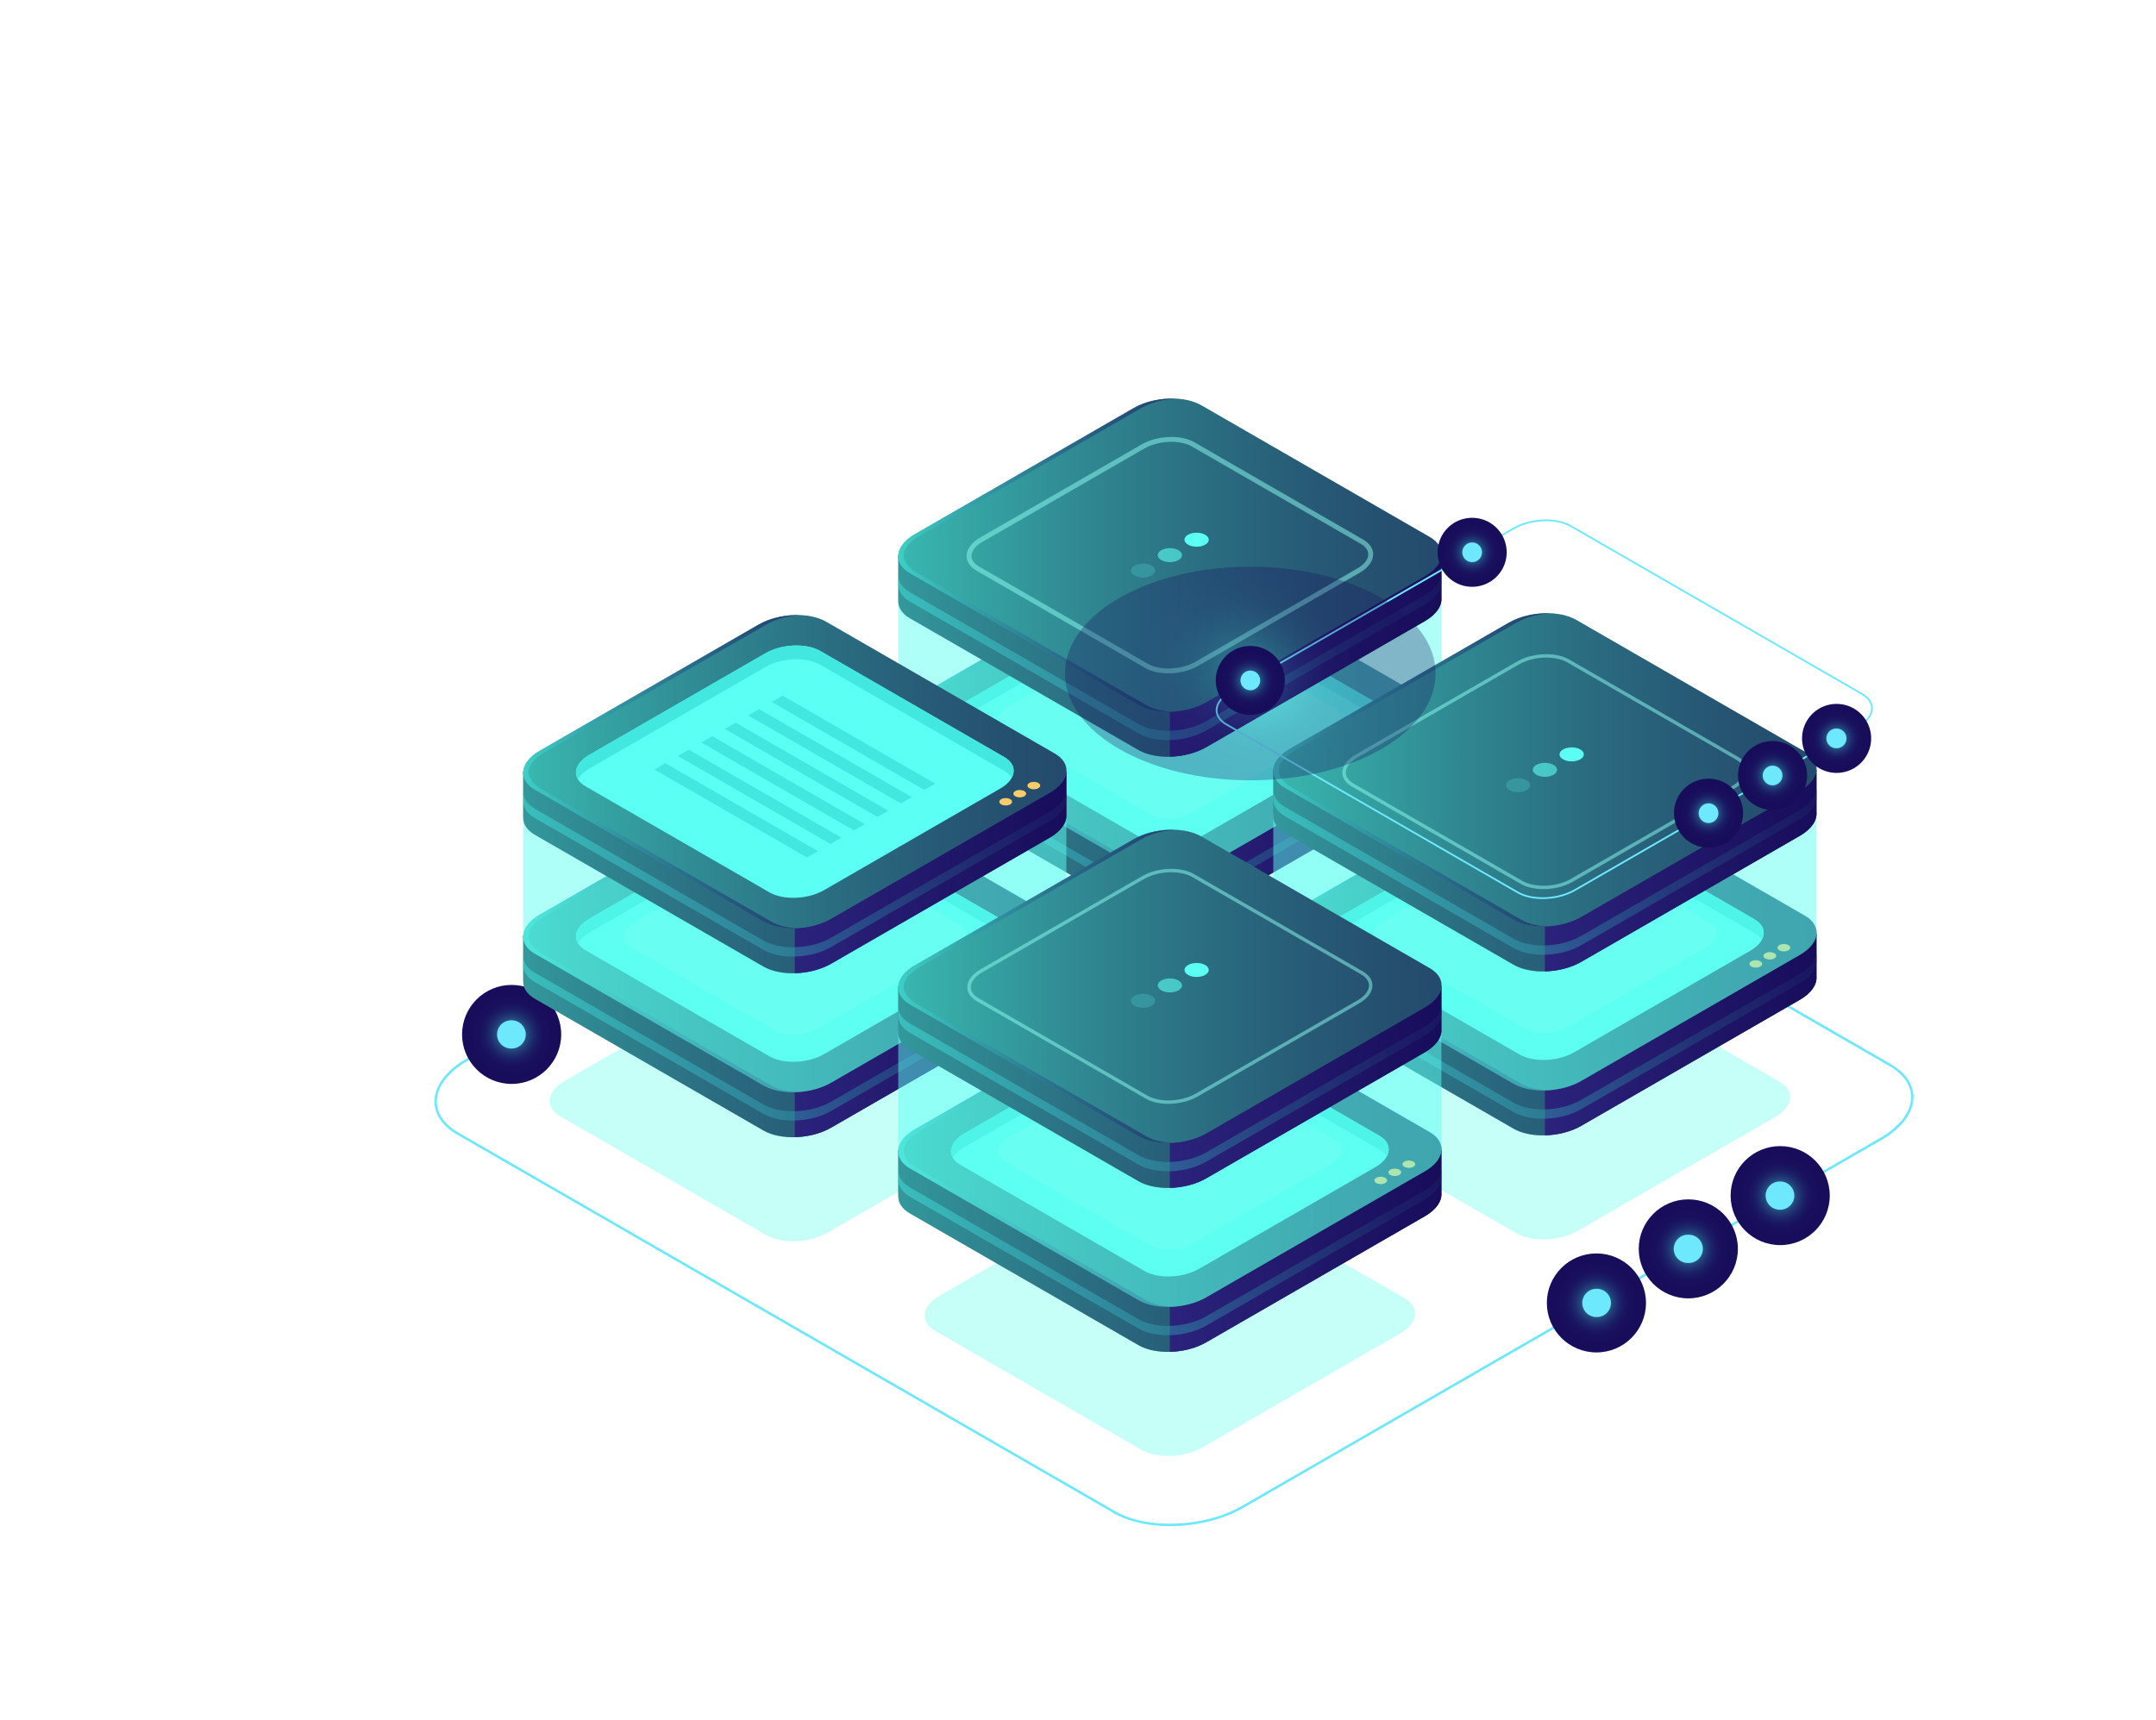 <svg xmlns="http://www.w3.org/2000/svg" width="327" height="261" fill="none"><path fill="#6EE8FC" d="M177.475 231.539c-3.197 0-6.251-.643-8.529-1.957l-99.603-57.44c-2.228-1.285-3.455-3.07-3.455-5.027 0-2.352 1.767-4.722 4.85-6.499l96.81-55.829c5.791-3.341 14.59-3.7 19.614-.805l99.605 57.441c2.227 1.284 3.455 3.07 3.455 5.026 0 2.352-1.767 4.722-4.85 6.5l-96.812 55.829c-3.166 1.825-7.23 2.761-11.085 2.761Zm-8.342-2.28c4.921 2.838 13.551 2.476 19.241-.804l96.81-55.83c2.964-1.709 4.664-3.96 4.664-6.176 0-1.818-1.161-3.489-3.269-4.704l-99.604-57.44c-4.921-2.838-13.551-2.475-19.241.805l-96.81 55.829c-2.965 1.709-4.664 3.96-4.664 6.176 0 1.818 1.161 3.488 3.269 4.704l99.604 57.44Z"/><path fill="url(#a)" d="M153.398 120.643c4.152 0 7.518-3.362 7.518-7.509s-3.366-7.51-7.518-7.51c-4.152 0-7.518 3.363-7.518 7.51s3.366 7.509 7.518 7.509Z"/><path fill="#6EE8FC" d="M153.398 115.275a2.142 2.142 0 1 0 0-4.282 2.142 2.142 0 1 0 0 4.282Z"/><path fill="url(#b)" d="M77.6 164.443c4.151 0 7.517-3.362 7.517-7.509s-3.366-7.509-7.518-7.509c-4.152 0-7.518 3.362-7.518 7.509s3.366 7.509 7.518 7.509Z"/><path fill="#6EE8FC" d="M79.742 156.934c0 1.183-.96 2.141-2.144 2.141a2.142 2.142 0 1 1 0-4.282c1.185 0 2.144.958 2.144 2.141Z"/><path fill="url(#c)" d="M242.128 205.18c4.152 0 7.518-3.362 7.518-7.509s-3.366-7.509-7.518-7.509c-4.152 0-7.518 3.362-7.518 7.509s3.366 7.509 7.518 7.509Z"/><path fill="#6EE8FC" d="M242.129 199.812a2.142 2.142 0 1 0 0-4.282 2.143 2.143 0 0 0-2.144 2.141c0 1.182.96 2.141 2.144 2.141Z"/><path fill="url(#d)" d="M256.065 196.977c4.152 0 7.518-3.362 7.518-7.509s-3.366-7.509-7.518-7.509c-4.152 0-7.518 3.362-7.518 7.509s3.366 7.509 7.518 7.509Z"/><path fill="#6EE8FC" d="M256.065 191.609a2.142 2.142 0 1 0 0-4.282 2.142 2.142 0 1 0 0 4.282Z"/><path fill="url(#e)" d="M270 188.898c4.153 0 7.518-3.362 7.518-7.509s-3.365-7.509-7.518-7.509c-4.152 0-7.518 3.362-7.518 7.509s3.366 7.509 7.518 7.509Z"/><path fill="#6EE8FC" d="M272.144 181.389a2.142 2.142 0 0 1-2.143 2.141 2.142 2.142 0 1 1 0-4.282 2.143 2.143 0 0 1 2.143 2.141Z"/><path fill="#8FFFF3" d="m173.132 154.546-31.287-18.042c-2.377-1.371-2.079-3.766.666-5.349l29.954-17.274c2.745-1.583 6.898-1.755 9.276-.384l31.286 18.043c2.377 1.371 2.08 3.765-.666 5.349l-29.954 17.273c-2.746 1.583-6.898 1.756-9.275.384Z" opacity=".5"/><path fill="#31897F" d="M218.619 115.559v-6.461h-16.687l-19.73-11.377c-2.633-1.519-7.232-1.329-10.273.425l-18.991 10.952h-16.7v6.827h.014c-.076 1.028.498 2.019 1.764 2.749l34.653 19.983c2.633 1.519 7.233 1.328 10.273-.425l33.176-19.132c1.754-1.011 2.6-2.321 2.501-3.541Z"/><path fill="url(#f)" d="M218.619 115.559v-6.461h-16.687l-19.73-11.377c-2.633-1.519-7.232-1.329-10.273.425l-18.991 10.952h-16.7v6.827h.014c-.076 1.028.498 2.019 1.764 2.749l34.653 19.983c2.633 1.519 7.233 1.328 10.273-.425l33.176-19.132c1.754-1.011 2.6-2.321 2.501-3.541Z" opacity=".5"/><path fill="url(#g)" d="M182.202 97.72c-1.265-.73-2.987-1.061-4.769-1.017v42.972c1.927-.046 3.928-.531 5.509-1.443l33.176-19.132c1.754-1.011 2.6-2.321 2.502-3.54v-6.462h-16.688l-19.73-11.378Z"/><path fill="#31897F" d="m172.669 131.83-34.653-19.983c-2.633-1.519-2.303-4.171.738-5.924l33.176-19.132c3.04-1.754 7.64-1.944 10.273-.425l34.653 19.983c2.633 1.519 2.303 4.171-.738 5.924l-33.176 19.132c-3.041 1.753-7.641 1.944-10.273.425Z"/><path fill="url(#h)" d="m172.669 131.83-34.653-19.983c-2.633-1.519-2.303-4.171.738-5.924l33.176-19.132c3.04-1.754 7.64-1.944 10.273-.425l34.653 19.983c2.633 1.519 2.303 4.171-.738 5.924l-33.176 19.132c-3.041 1.753-7.641 1.944-10.273.425Z" opacity=".5"/><path fill="#5CFFF3" d="m173.594 127.413-27.92-16.1c-2.121-1.224-1.855-3.36.595-4.774l26.73-15.414c2.45-1.413 6.156-1.566 8.277-.343l27.919 16.1c2.122 1.224 1.856 3.361-.594 4.774l-26.73 15.414c-2.449 1.414-6.155 1.567-8.277.343Z"/><path fill="#42E8E0" d="m146.269 108.628 26.73-15.415c2.45-1.413 6.156-1.566 8.277-.342l27.919 16.1c.524.302.901.66 1.136 1.049.616-1.13.261-2.331-1.136-3.137l-27.919-16.1c-2.122-1.224-5.827-1.07-8.277.343l-26.73 15.414c-1.845 1.064-2.451 2.539-1.731 3.724.319-.587.894-1.153 1.731-1.636Z"/><path fill="url(#i)" d="m173.832 131.831-34.653-19.984c-2.633-1.518-3.262-3.749.738-5.924l33.176-19.132c1.495-.862 3.367-1.344 5.198-1.433-2.177-.099-4.546.386-6.361 1.433l-33.176 19.132c-3.041 1.753-3.371 4.406-.738 5.924l34.653 19.984c1.339.771 3.184 1.1 5.075 1.008-1.469-.067-2.851-.396-3.912-1.008Z" opacity=".5"/><path fill="url(#j)" d="m216.118 115.159-33.176 19.132c-3.041 1.753-7.64 1.944-10.273.425l-34.653-19.983c-1.266-.73-1.839-1.722-1.764-2.75h-.014v1.415h.014c-.076 1.027.498 2.019 1.764 2.749l34.653 19.984c2.633 1.518 7.233 1.328 10.273-.425l33.176-19.132c1.754-1.011 2.6-2.322 2.502-3.541v-1.415c.098 1.219-.748 2.529-2.502 3.541Z" opacity=".5"/><path fill="#FCCC6B" d="M210.101 113.275c.379.217.379.572 0 .789-.378.218-.991.218-1.369 0-.378-.217-.378-.572 0-.789.378-.219.991-.219 1.369 0Zm2.134-1.231c.379.218.379.572 0 .79-.378.218-.991.218-1.369 0-.379-.218-.379-.572 0-.79.378-.217.991-.217 1.369 0Zm2.131-1.229c.378.217.378.572 0 .789-.379.219-.991.219-1.369 0-.379-.217-.379-.572 0-.789.378-.219.991-.219 1.369 0Z"/><path fill="#8FFFF3" d="m116.248 187.394-31.287-18.043c-2.377-1.371-2.079-3.766.666-5.349l29.954-17.274c2.745-1.583 6.898-1.755 9.275-.384l31.287 18.043c2.377 1.371 2.079 3.766-.666 5.349l-29.954 17.273c-2.745 1.584-6.897 1.756-9.275.385Z" opacity=".5"/><path fill="#31897F" d="M161.736 148.406v-6.462h-16.687l-19.73-11.377c-2.633-1.518-7.232-1.328-10.273.425l-18.992 10.952h-16.7v6.827h.014c-.075 1.028.499 2.02 1.764 2.749l34.652 19.984c2.634 1.518 7.233 1.328 10.273-.425l33.177-19.132c1.754-1.011 2.601-2.321 2.502-3.541Z"/><path fill="url(#k)" d="M161.736 148.406v-6.462h-16.687l-19.73-11.377c-2.633-1.518-7.232-1.328-10.273.425l-18.992 10.952h-16.7v6.827h.014c-.075 1.028.499 2.02 1.764 2.749l34.652 19.984c2.634 1.518 7.233 1.328 10.273-.425l33.177-19.132c1.754-1.011 2.601-2.321 2.502-3.541Z" opacity=".5"/><path fill="url(#l)" d="M125.319 130.567c-1.266-.73-2.987-1.061-4.77-1.017v42.972c1.927-.047 3.928-.531 5.509-1.443l33.176-19.132c1.754-1.011 2.6-2.322 2.502-3.541v-6.462h-16.688l-19.729-11.377Z"/><path fill="#31897F" d="m115.785 164.678-34.652-19.984c-2.633-1.518-2.303-4.171.738-5.924l33.176-19.132c3.041-1.753 7.64-1.944 10.273-.425l34.652 19.984c2.633 1.518 2.303 4.17-.737 5.923l-33.177 19.133c-3.04 1.753-7.639 1.943-10.273.425Z"/><path fill="url(#m)" d="m115.785 164.678-34.652-19.984c-2.633-1.518-2.303-4.171.738-5.924l33.176-19.132c3.041-1.753 7.64-1.944 10.273-.425l34.652 19.984c2.633 1.518 2.303 4.17-.737 5.923l-33.177 19.133c-3.04 1.753-7.639 1.943-10.273.425Z" opacity=".5"/><path fill="#5CFFF3" d="m116.711 160.261-27.92-16.101c-2.121-1.224-1.855-3.36.595-4.773l26.73-15.415c2.45-1.412 6.156-1.566 8.277-.343l27.92 16.101c2.121 1.223 1.855 3.36-.595 4.773l-26.73 15.415c-2.45 1.413-6.156 1.566-8.277.343Z"/><path fill="#42E8E0" d="m89.385 141.475 26.73-15.414c2.45-1.413 6.156-1.566 8.277-.343l27.919 16.1c.525.302.902.66 1.137 1.05.616-1.131.26-2.332-1.137-3.138l-27.919-16.1c-2.122-1.224-5.827-1.07-8.277.343l-26.73 15.414c-1.845 1.065-2.45 2.539-1.73 3.725.319-.587.894-1.154 1.73-1.637Z"/><path fill="url(#n)" d="m116.949 164.678-34.653-19.984c-2.633-1.518-3.263-3.748.737-5.924l33.177-19.132c1.495-.862 3.367-1.344 5.197-1.433-2.176-.098-4.545.386-6.36 1.433L81.87 138.77c-3.04 1.753-3.371 4.406-.738 5.924l34.652 19.984c1.339.772 3.184 1.1 5.076 1.008-1.468-.066-2.85-.396-3.911-1.008Z" opacity=".5"/><path fill="url(#o)" d="m159.235 148.006-33.177 19.132c-3.041 1.753-7.639 1.944-10.273.425l-34.652-19.984c-1.265-.729-1.839-1.721-1.764-2.749h-.013v1.415h.013c-.076 1.028.499 2.019 1.764 2.749l34.652 19.983c2.634 1.519 7.233 1.328 10.273-.425l33.177-19.132c1.753-1.011 2.6-2.321 2.501-3.54v-1.415c.099 1.219-.748 2.529-2.501 3.541Z" opacity=".5"/><path fill="#FCCC6B" d="M153.219 146.122c.378.218.378.572 0 .79-.379.217-.992.217-1.37 0-.378-.218-.378-.572 0-.79.378-.219.992-.219 1.37 0Zm2.133-1.23c.379.217.379.571 0 .789-.378.218-.991.218-1.369 0s-.378-.572 0-.789c.378-.218.991-.218 1.369 0Zm2.133-1.23c.378.218.378.572 0 .79-.379.218-.992.217-1.37 0-.377-.218-.377-.572 0-.79.378-.219.991-.219 1.37 0Z"/><path fill="#8FFFF3" d="m230.014 187.116-31.287-18.042c-2.377-1.372-2.079-3.766.666-5.349l29.954-17.274c2.745-1.583 6.898-1.756 9.275-.384l31.286 18.042c2.378 1.371 2.08 3.766-.666 5.349l-29.954 17.274c-2.744 1.583-6.896 1.756-9.274.384Z" opacity=".5"/><path fill="#31897F" d="M275.502 148.129v-6.462h-16.688l-19.729-11.377c-2.634-1.519-7.233-1.328-10.273.425l-18.993 10.952H193.12v6.827h.014c-.075 1.028.498 2.019 1.764 2.75l34.653 19.983c2.633 1.518 7.233 1.328 10.273-.425L273 151.67c1.754-1.011 2.6-2.321 2.502-3.541Z"/><path fill="url(#p)" d="M275.502 148.129v-6.462h-16.688l-19.729-11.377c-2.634-1.519-7.233-1.328-10.273.425l-18.993 10.952H193.12v6.827h.014c-.075 1.028.498 2.019 1.764 2.75l34.653 19.983c2.633 1.518 7.233 1.328 10.273-.425L273 151.67c1.754-1.011 2.6-2.321 2.502-3.541Z" opacity=".5"/><path fill="url(#q)" d="M239.084 130.29c-1.265-.73-2.987-1.061-4.77-1.017v42.973c1.928-.046 3.929-.531 5.509-1.443L273 151.671c1.753-1.011 2.6-2.322 2.502-3.542v-6.461h-16.688l-19.73-11.378Z"/><path fill="#31897F" d="m229.551 164.4-34.653-19.983c-2.633-1.519-2.303-4.171.737-5.924l33.177-19.132c3.041-1.754 7.64-1.945 10.273-.426l34.652 19.984c2.633 1.518 2.303 4.171-.738 5.924l-33.176 19.132c-3.039 1.753-7.639 1.944-10.272.425Z"/><path fill="url(#r)" d="m229.551 164.4-34.653-19.983c-2.633-1.519-2.303-4.171.737-5.924l33.177-19.132c3.041-1.754 7.64-1.945 10.273-.426l34.652 19.984c2.633 1.518 2.303 4.171-.738 5.924l-33.176 19.132c-3.039 1.753-7.639 1.944-10.272.425Z" opacity=".5"/><path fill="#5CFFF3" d="m230.477 159.983-27.92-16.1c-2.121-1.224-1.855-3.361.595-4.774l26.73-15.414c2.449-1.414 6.155-1.566 8.276-.343l27.92 16.1c2.122 1.224 1.855 3.36-.594 4.774l-26.731 15.414c-2.449 1.413-6.155 1.567-8.276.343Z"/><path fill="#42E8E0" d="m203.152 141.198 26.731-15.415c2.449-1.413 6.155-1.566 8.276-.343l27.92 16.101c.524.302.901.66 1.136 1.049.616-1.13.261-2.332-1.136-3.138l-27.92-16.1c-2.121-1.224-5.827-1.071-8.276.342l-26.731 15.415c-1.844 1.064-2.45 2.538-1.73 3.724.319-.586.893-1.153 1.73-1.635Z"/><path fill="url(#s)" d="m230.715 164.4-34.653-19.983c-2.633-1.519-3.263-3.749.737-5.924l33.177-19.132c1.495-.862 3.367-1.345 5.197-1.434-2.176-.098-4.546.387-6.361 1.434l-33.176 19.132c-3.04 1.753-3.371 4.405-.737 5.924l34.653 19.983c1.337.772 3.184 1.1 5.075 1.009-1.469-.067-2.851-.396-3.912-1.009Z" opacity=".5"/><path fill="url(#t)" d="m273 147.729-33.176 19.132c-3.04 1.753-7.64 1.944-10.273.425l-34.653-19.984c-1.266-.729-1.839-1.721-1.764-2.748h-.014v1.414h.014c-.075 1.028.498 2.02 1.764 2.75l34.653 19.983c2.633 1.519 7.233 1.329 10.273-.425L273 149.144c1.754-1.011 2.6-2.321 2.502-3.54v-1.415c.098 1.218-.748 2.528-2.502 3.54Z" opacity=".5"/><path fill="#FCCC6B" d="M266.983 145.845c.379.217.379.572 0 .789-.378.218-.991.218-1.369 0-.379-.217-.379-.572 0-.789.378-.219.991-.219 1.369 0Zm2.133-1.231c.379.218.379.572 0 .79-.378.218-.991.218-1.369 0-.378-.219-.378-.572 0-.79.378-.218.992-.218 1.369 0Zm2.133-1.23c.378.218.378.572 0 .79-.379.218-.992.218-1.369 0-.379-.218-.379-.572 0-.79.377-.217.99-.217 1.369 0Z"/><path fill="#8FFFF3" d="m174.424 123.514-21.901-12.63c-1.664-.96-1.456-2.636.466-3.744l20.967-12.092c1.922-1.108 4.829-1.228 6.493-.27l21.9 12.631c1.665.96 1.456 2.636-.465 3.744l-20.968 12.092c-1.921 1.109-4.828 1.229-6.492.269Z" opacity=".5"/><path fill="#5CFFF3" d="M218.623 109.087c.009-.122.01-.245 0-.366V90.674l-28.706.127-7.71-4.447c-2.634-1.518-7.233-1.328-10.273.425l-7.167 4.133-28.525.127v18.048h.014c-.075 1.027.498 2.019 1.764 2.749l34.653 19.983c2.633 1.518 7.232 1.328 10.273-.425l33.176-19.132c1.579-.911 2.42-2.064 2.501-3.175Z" opacity=".5"/><path fill="#31897F" d="M218.619 90.684v-6.462h-16.687l-19.729-11.377c-2.634-1.518-7.232-1.328-10.273.425l-18.992 10.953h-16.7v6.826h.014c-.076 1.028.498 2.02 1.764 2.75l34.653 19.984c2.633 1.518 7.233 1.328 10.273-.425l33.176-19.133c1.754-1.011 2.6-2.32 2.501-3.54Z"/><path fill="url(#u)" d="M218.619 90.684v-6.462h-16.687l-19.729-11.377c-2.634-1.518-7.232-1.328-10.273.425l-18.992 10.953h-16.7v6.826h.014c-.076 1.028.498 2.02 1.764 2.75l34.653 19.984c2.633 1.518 7.233 1.328 10.273-.425l33.176-19.133c1.754-1.011 2.6-2.32 2.501-3.54Z" opacity=".5"/><path fill="url(#v)" d="M182.202 72.845c-1.265-.73-2.987-1.061-4.769-1.017V114.8c1.927-.047 3.928-.531 5.509-1.443l33.176-19.132c1.754-1.011 2.6-2.322 2.502-3.54v-6.463h-16.688l-19.73-11.377Z"/><path fill="#31897F" d="m172.669 106.956-34.653-19.984c-2.633-1.518-2.303-4.17.738-5.924l33.176-19.132c3.04-1.753 7.64-1.944 10.273-.425l34.653 19.984c2.633 1.518 2.303 4.17-.738 5.924l-33.176 19.132c-3.041 1.753-7.641 1.944-10.273.425Z"/><path fill="url(#w)" d="m172.669 106.956-34.653-19.984c-2.633-1.518-2.303-4.17.738-5.924l33.176-19.132c3.04-1.753 7.64-1.944 10.273-.425l34.653 19.984c2.633 1.518 2.303 4.17-.738 5.924l-33.176 19.132c-3.041 1.753-7.641 1.944-10.273.425Z" opacity=".5"/><path fill="url(#x)" d="m173.832 106.956-34.653-19.984c-2.633-1.518-3.262-3.748.738-5.924l33.176-19.132c1.495-.862 3.367-1.344 5.198-1.433-2.177-.098-4.546.386-6.361 1.433l-33.176 19.132c-3.041 1.753-3.371 4.406-.738 5.924l34.653 19.984c1.339.772 3.184 1.1 5.075 1.008-1.469-.066-2.851-.396-3.912-1.008Z" opacity=".5"/><path fill="url(#y)" d="m216.118 90.284-33.176 19.132c-3.041 1.754-7.64 1.944-10.273.425l-34.653-19.983c-1.266-.73-1.839-1.722-1.764-2.75h-.014v1.415h.014c-.076 1.028.498 2.02 1.764 2.75l34.653 19.983c2.633 1.518 7.233 1.328 10.273-.425l33.176-19.132c1.754-1.011 2.6-2.321 2.502-3.54v-1.415c.098 1.218-.748 2.528-2.502 3.54Z" opacity=".5"/><path fill="#8FFFF3" d="m117.54 156.361-21.9-12.63c-1.665-.96-1.457-2.636.465-3.744l20.968-12.092c1.921-1.108 4.828-1.228 6.493-.269l21.9 12.63c1.665.96 1.456 2.636-.465 3.744l-20.968 12.092c-1.922 1.108-4.829 1.229-6.493.269Z" opacity=".5"/><path fill="#5CFFF3" d="M161.736 141.945a2.34 2.34 0 0 0 0-.365v-18.048l-28.705.128-7.711-4.447c-2.633-1.518-7.233-1.328-10.273.425l-7.167 4.133-28.524.126v18.048h.013c-.075 1.028.499 2.02 1.764 2.749l34.653 19.984c2.633 1.518 7.232 1.328 10.273-.425l33.176-19.133c1.579-.911 2.421-2.064 2.501-3.175Z" opacity=".5"/><path fill="#31897F" d="M161.736 123.531v-6.461h-16.687l-19.73-11.378c-2.633-1.518-7.232-1.328-10.273.425L96.054 117.07h-16.7v6.827h.014c-.075 1.027.499 2.019 1.764 2.749l34.652 19.984c2.634 1.518 7.233 1.328 10.273-.425l33.177-19.132c1.754-1.012 2.601-2.322 2.502-3.542Z"/><path fill="url(#z)" d="M161.736 123.531v-6.461h-16.687l-19.73-11.378c-2.633-1.518-7.232-1.328-10.273.425L96.054 117.07h-16.7v6.827h.014c-.075 1.027.499 2.019 1.764 2.749l34.652 19.984c2.634 1.518 7.233 1.328 10.273-.425l33.177-19.132c1.754-1.012 2.601-2.322 2.502-3.542Z" opacity=".5"/><path fill="url(#A)" d="M125.319 105.692c-1.266-.73-2.987-1.061-4.77-1.017v42.972c1.927-.046 3.928-.531 5.509-1.443l33.176-19.132c1.754-1.011 2.6-2.321 2.502-3.541v-6.461h-16.688l-19.729-11.378Z"/><path fill="#31897F" d="m115.785 139.803-34.652-19.984c-2.633-1.518-2.303-4.171.738-5.924l33.176-19.132c3.041-1.753 7.64-1.944 10.273-.425l34.652 19.984c2.633 1.518 2.303 4.171-.737 5.924l-33.177 19.132c-3.04 1.753-7.639 1.943-10.273.425Z"/><path fill="url(#B)" d="m115.785 139.803-34.652-19.984c-2.633-1.518-2.303-4.171.738-5.924l33.176-19.132c3.041-1.753 7.64-1.944 10.273-.425l34.652 19.984c2.633 1.518 2.303 4.171-.737 5.924l-33.177 19.132c-3.04 1.753-7.639 1.943-10.273.425Z" opacity=".5"/><path fill="#5CFFF3" d="m116.711 135.386-27.92-16.101c-2.121-1.223-1.855-3.36.595-4.773l26.73-15.415c2.45-1.412 6.156-1.566 8.277-.343l27.92 16.101c2.121 1.224 1.855 3.36-.595 4.773l-26.73 15.415c-2.45 1.413-6.156 1.567-8.277.343Z"/><path fill="#42E8E0" d="m89.385 116.601 26.73-15.415c2.45-1.412 6.156-1.566 8.277-.343l27.919 16.101c.525.302.902.66 1.137 1.049.616-1.131.26-2.332-1.137-3.137l-27.919-16.101c-2.122-1.224-5.827-1.07-8.277.343l-26.73 15.415c-1.845 1.064-2.45 2.538-1.73 3.724.319-.587.894-1.154 1.73-1.636Z"/><path fill="url(#C)" d="m116.949 139.803-34.653-19.984c-2.633-1.518-3.262-3.748.738-5.924l33.176-19.132c1.495-.862 3.367-1.344 5.198-1.433-2.177-.098-4.546.386-6.361 1.433l-33.176 19.132c-3.04 1.754-3.371 4.406-.738 5.924l34.652 19.984c1.339.772 3.184 1.1 5.075 1.008-1.468-.066-2.85-.396-3.911-1.008Z" opacity=".5"/><path fill="url(#D)" d="m159.235 123.131-33.177 19.132c-3.041 1.753-7.639 1.944-10.273.425l-34.652-19.984c-1.265-.729-1.839-1.721-1.764-2.748h-.013v1.414h.013c-.076 1.028.499 2.02 1.764 2.75l34.652 19.983c2.634 1.519 7.233 1.328 10.273-.425l33.177-19.132c1.753-1.011 2.6-2.321 2.501-3.541v-1.415c.099 1.219-.748 2.53-2.501 3.541Z" opacity=".5"/><path fill="#FCCC6B" d="M153.219 121.247c.378.218.378.572 0 .79-.379.218-.992.218-1.37 0-.378-.219-.378-.572 0-.79.378-.218.992-.218 1.37 0Zm2.133-1.23c.379.218.379.572 0 .789-.378.218-.991.218-1.369 0-.378-.217-.378-.571 0-.789.378-.218.991-.218 1.369 0Zm2.133-1.23c.378.218.378.572 0 .79-.379.218-.992.218-1.37 0-.377-.218-.377-.572 0-.79.378-.218.991-.218 1.37 0Z"/><path fill="#8FFFF3" d="m231.306 156.084-21.9-12.63c-1.665-.96-1.455-2.636.465-3.744l20.968-12.092c1.922-1.108 4.828-1.228 6.492-.269l21.901 12.63c1.664.96 1.455 2.637-.466 3.745l-20.967 12.091c-1.922 1.109-4.829 1.229-6.493.269Z" opacity=".5"/><path fill="#5CFFF3" d="M275.505 141.684c.009-.123.01-.244 0-.366V123.27l-28.706.128-7.711-4.447c-2.633-1.518-7.232-1.328-10.272.425l-7.168 4.133-28.524.127v18.047h.013c-.074 1.028.499 2.02 1.765 2.75l34.653 19.984c2.633 1.518 7.232 1.328 10.273-.426l33.176-19.132c1.579-.91 2.42-2.064 2.501-3.175Z" opacity=".5"/><path fill="#31897F" d="M275.502 123.254v-6.462h-16.688l-19.729-11.377c-2.634-1.518-7.233-1.328-10.273.425l-18.993 10.952H193.12v6.827h.014c-.075 1.028.498 2.02 1.764 2.749l34.653 19.984c2.633 1.518 7.233 1.328 10.273-.425L273 126.795c1.754-1.011 2.6-2.321 2.502-3.541Z"/><path fill="url(#E)" d="M275.502 123.254v-6.462h-16.688l-19.729-11.377c-2.634-1.518-7.233-1.328-10.273.425l-18.993 10.952H193.12v6.827h.014c-.075 1.028.498 2.02 1.764 2.749l34.653 19.984c2.633 1.518 7.233 1.328 10.273-.425L273 126.795c1.754-1.011 2.6-2.321 2.502-3.541Z" opacity=".5"/><path fill="url(#F)" d="M239.084 105.415c-1.265-.73-2.987-1.061-4.77-1.017v42.972c1.928-.046 3.929-.531 5.509-1.443L273 126.795c1.753-1.011 2.6-2.321 2.502-3.541v-6.462h-16.688l-19.73-11.377Z"/><path fill="#31897F" d="m229.551 139.525-34.653-19.983c-2.633-1.519-2.303-4.171.737-5.924l33.177-19.132c3.041-1.754 7.64-1.944 10.273-.425l34.652 19.983c2.633 1.519 2.303 4.171-.738 5.924L239.823 139.1c-3.039 1.753-7.639 1.944-10.272.425Z"/><path fill="url(#G)" d="m229.551 139.525-34.653-19.983c-2.633-1.519-2.303-4.171.737-5.924l33.177-19.132c3.041-1.754 7.64-1.944 10.273-.425l34.652 19.983c2.633 1.519 2.303 4.171-.738 5.924L239.823 139.1c-3.039 1.753-7.639 1.944-10.272.425Z" opacity=".5"/><path fill="url(#H)" d="m230.715 139.526-34.653-19.984c-2.633-1.518-3.263-3.749.737-5.924l33.177-19.132c1.495-.862 3.367-1.345 5.197-1.433-2.176-.099-4.546.386-6.361 1.433l-33.176 19.132c-3.04 1.753-3.371 4.406-.737 5.924l34.653 19.984c1.337.771 3.184 1.099 5.075 1.008-1.469-.067-2.851-.396-3.912-1.008Z" opacity=".5"/><path fill="url(#I)" d="m273 122.854-33.176 19.132c-3.04 1.753-7.64 1.944-10.273.425l-34.653-19.983c-1.266-.73-1.839-1.722-1.764-2.75h-.014v1.415h.014c-.075 1.027.498 2.019 1.764 2.748l34.653 19.984c2.633 1.518 7.233 1.328 10.273-.425L273 124.268c1.754-1.011 2.6-2.321 2.502-3.541v-1.414c.098 1.219-.748 2.529-2.502 3.541Z" opacity=".5"/><path fill="#8FFFF3" d="m173.131 219.963-31.287-18.042c-2.377-1.372-2.079-3.766.666-5.349l29.954-17.274c2.745-1.583 6.898-1.755 9.276-.384l31.286 18.043c2.377 1.371 2.08 3.765-.666 5.349l-29.954 17.273c-2.746 1.583-6.898 1.756-9.275.384Z" opacity=".5"/><path fill="#31897F" d="M218.618 180.976v-6.462H201.93l-19.729-11.377c-2.633-1.518-7.232-1.328-10.273.425l-18.992 10.952h-16.7v6.827h.014c-.076 1.028.498 2.02 1.764 2.75l34.653 19.983c2.633 1.519 7.233 1.329 10.273-.425l33.176-19.132c1.755-1.012 2.6-2.321 2.502-3.541Z"/><path fill="url(#J)" d="M218.618 180.976v-6.462H201.93l-19.729-11.377c-2.633-1.518-7.232-1.328-10.273.425l-18.992 10.952h-16.7v6.827h.014c-.076 1.028.498 2.02 1.764 2.75l34.653 19.983c2.633 1.519 7.233 1.329 10.273-.425l33.176-19.132c1.755-1.012 2.6-2.321 2.502-3.541Z" opacity=".5"/><path fill="url(#K)" d="M182.201 163.137c-1.265-.73-2.987-1.061-4.769-1.017v42.972c1.927-.046 3.928-.531 5.509-1.443l33.176-19.132c1.754-1.011 2.6-2.321 2.502-3.54v-6.462h-16.688l-19.73-11.378Z"/><path fill="#31897F" d="m172.668 197.247-34.653-19.983c-2.633-1.519-2.303-4.171.738-5.924l33.176-19.132c3.04-1.753 7.64-1.944 10.273-.425l34.653 19.983c2.633 1.519 2.303 4.171-.738 5.924l-33.176 19.132c-3.041 1.754-7.64 1.944-10.273.425Z"/><path fill="url(#L)" d="m172.668 197.247-34.653-19.983c-2.633-1.519-2.303-4.171.738-5.924l33.176-19.132c3.04-1.753 7.64-1.944 10.273-.425l34.653 19.983c2.633 1.519 2.303 4.171-.738 5.924l-33.176 19.132c-3.041 1.754-7.64 1.944-10.273.425Z" opacity=".5"/><path fill="#5CFFF3" d="m173.593 192.831-27.92-16.101c-2.121-1.224-1.855-3.36.595-4.774l26.73-15.414c2.45-1.413 6.156-1.566 8.277-.343l27.919 16.101c2.122 1.223 1.856 3.36-.594 4.773l-26.73 15.414c-2.449 1.414-6.155 1.567-8.277.344Z"/><path fill="#42E8E0" d="m146.268 174.045 26.73-15.415c2.45-1.413 6.156-1.566 8.277-.343l27.919 16.101c.524.302.901.659 1.137 1.049.615-1.131.26-2.332-1.137-3.138l-27.919-16.101c-2.122-1.224-5.827-1.07-8.277.343l-26.73 15.415c-1.845 1.064-2.451 2.538-1.731 3.724.319-.586.894-1.152 1.731-1.635Z"/><path fill="url(#M)" d="m173.831 197.248-34.653-19.984c-2.633-1.518-3.262-3.749.738-5.924l33.176-19.132c1.496-.862 3.367-1.344 5.198-1.433-2.176-.099-4.546.386-6.361 1.433l-33.176 19.132c-3.041 1.753-3.371 4.406-.738 5.924l34.653 19.984c1.339.771 3.184 1.1 5.075 1.008-1.469-.066-2.851-.396-3.912-1.008Z" opacity=".5"/><path fill="url(#N)" d="m216.117 180.576-33.176 19.132c-3.041 1.753-7.64 1.944-10.273.425l-34.653-19.983c-1.266-.73-1.839-1.721-1.764-2.749h-.014v1.415h.014c-.076 1.027.498 2.019 1.764 2.748l34.653 19.984c2.633 1.518 7.233 1.328 10.273-.425l33.176-19.132c1.754-1.011 2.6-2.322 2.502-3.541v-1.414c.098 1.218-.748 2.528-2.502 3.54Z" opacity=".5"/><path fill="#FCCC6B" d="M210.1 178.692c.379.218.379.572 0 .79-.378.217-.991.217-1.369 0-.378-.218-.378-.572 0-.79.378-.219.991-.219 1.369 0Zm2.133-1.231c.379.218.379.572 0 .79-.378.218-.991.218-1.369 0-.379-.218-.379-.572 0-.79.378-.217.991-.217 1.369 0Zm2.132-1.229c.379.217.379.572 0 .789-.379.218-.991.218-1.369 0-.379-.217-.379-.572 0-.789.378-.219.991-.219 1.369 0Z"/><path fill="#8FFFF3" d="m174.422 188.931-21.901-12.63c-1.664-.96-1.456-2.636.466-3.744l20.967-12.092c1.922-1.108 4.829-1.228 6.493-.268l21.901 12.63c1.664.959 1.455 2.636-.466 3.744l-20.968 12.092c-1.921 1.108-4.828 1.228-6.492.268Z" opacity=".5"/><path fill="#5CFFF3" d="M218.618 174.515c.009-.122.01-.245 0-.366v-18.048l-28.706.128-7.71-4.447c-2.633-1.518-7.233-1.328-10.273.425l-7.167 4.133-28.525.127v18.047h.014c-.075 1.028.498 2.02 1.764 2.75l34.653 19.983c2.633 1.519 7.232 1.329 10.273-.425l33.176-19.132c1.579-.911 2.421-2.064 2.501-3.175Z" opacity=".5"/><path fill="#31897F" d="M218.618 156.101v-6.461H201.93l-19.729-11.378c-2.633-1.518-7.232-1.328-10.273.425l-18.992 10.953h-16.7v6.827h.014c-.076 1.027.498 2.019 1.764 2.749l34.653 19.984c2.633 1.518 7.233 1.328 10.273-.425l33.176-19.132c1.755-1.012 2.6-2.322 2.502-3.542Z"/><path fill="url(#O)" d="M218.618 156.101v-6.461H201.93l-19.729-11.378c-2.633-1.518-7.232-1.328-10.273.425l-18.992 10.953h-16.7v6.827h.014c-.076 1.027.498 2.019 1.764 2.749l34.653 19.984c2.633 1.518 7.233 1.328 10.273-.425l33.176-19.132c1.755-1.012 2.6-2.322 2.502-3.542Z" opacity=".5"/><path fill="url(#P)" d="M182.201 138.262c-1.265-.73-2.987-1.061-4.769-1.017v42.973c1.927-.047 3.928-.531 5.509-1.443l33.176-19.132c1.754-1.012 2.6-2.322 2.502-3.541v-6.462h-16.688l-19.73-11.378Z"/><path fill="#31897F" d="m172.668 172.373-34.653-19.984c-2.633-1.518-2.303-4.171.738-5.924l33.176-19.132c3.04-1.753 7.64-1.944 10.273-.425l34.653 19.984c2.633 1.518 2.303 4.17-.738 5.924l-33.176 19.132c-3.041 1.753-7.64 1.944-10.273.425Z"/><path fill="url(#Q)" d="m172.668 172.373-34.653-19.984c-2.633-1.518-2.303-4.171.738-5.924l33.176-19.132c3.04-1.753 7.64-1.944 10.273-.425l34.653 19.984c2.633 1.518 2.303 4.17-.738 5.924l-33.176 19.132c-3.041 1.753-7.64 1.944-10.273.425Z" opacity=".5"/><path fill="url(#R)" d="m173.831 172.373-34.653-19.984c-2.633-1.518-3.262-3.748.738-5.924l33.176-19.132c1.496-.862 3.367-1.344 5.198-1.433-2.176-.098-4.546.386-6.361 1.433l-33.176 19.132c-3.041 1.753-3.371 4.406-.738 5.924l34.653 19.984c1.339.772 3.184 1.1 5.075 1.008-1.469-.066-2.851-.396-3.912-1.008Z" opacity=".5"/><path fill="url(#S)" d="m216.117 155.701-33.176 19.132c-3.041 1.753-7.64 1.944-10.273.425l-34.653-19.984c-1.266-.729-1.839-1.722-1.764-2.749h-.014v1.415h.014c-.076 1.028.498 2.019 1.764 2.749l34.653 19.983c2.633 1.519 7.233 1.329 10.273-.425l33.176-19.132c1.754-1.011 2.6-2.321 2.502-3.54v-1.415c.098 1.219-.748 2.529-2.502 3.541Z" opacity=".5"/><path fill="#5CFFF3" d="M174.679 151.086c.72.416.72 1.088 0 1.503-.719.414-1.886.415-2.606 0-.72-.416-.72-1.088 0-1.503.72-.414 1.887-.414 2.606 0Z" opacity=".2"/><path fill="#5CFFF3" d="M178.738 148.746c.72.416.72 1.088 0 1.503-.72.415-1.887.415-2.606 0-.72-.416-.72-1.088 0-1.503.719-.414 1.886-.415 2.606 0Z" opacity=".6"/><path fill="#5CFFF3" d="M182.795 146.405c.72.416.72 1.088 0 1.503-.719.415-1.886.415-2.606 0s-.72-1.088 0-1.503c.721-.414 1.887-.414 2.606 0Z"/><path fill="#8FFFF3" d="M177.206 167.462c-1.285 0-2.512-.259-3.428-.787l-25.622-14.776c-.931-.538-1.445-1.293-1.445-2.128 0-.989.726-1.974 1.99-2.703l24.531-14.147c2.316-1.337 5.841-1.478 7.856-.315l25.622 14.775c.932.538 1.445 1.294 1.445 2.13 0 .988-.726 1.973-1.991 2.703l-24.53 14.147c-1.262.728-2.885 1.101-4.428 1.101Zm-3.167-1.239c1.872 1.077 5.161.938 7.335-.315l24.531-14.147c1.099-.634 1.728-1.454 1.728-2.252 0-.641-.42-1.236-1.183-1.677l-25.623-14.776c-1.874-1.078-5.162-.937-7.334.315l-24.53 14.147c-1.099.634-1.729 1.454-1.729 2.252 0 .641.421 1.236 1.184 1.677l25.621 14.776Zm60.05-31.329c-1.286 0-2.513-.26-3.43-.788l-25.622-14.777c-.932-.537-1.445-1.292-1.445-2.127 0-.988.725-1.974 1.99-2.704l24.53-14.146c2.316-1.336 5.841-1.478 7.857-.315l25.622 14.775c.932.538 1.445 1.293 1.445 2.129 0 .989-.725 1.974-1.99 2.704l-24.53 14.147c-1.263.729-2.886 1.102-4.427 1.102Zm-3.17-1.24c1.873 1.079 5.163.938 7.336-.314l24.53-14.147c1.099-.633 1.728-1.454 1.728-2.252 0-.64-.42-1.236-1.183-1.677l-25.623-14.775c-1.871-1.078-5.16-.938-7.334.314l-24.53 14.147c-1.099.634-1.729 1.455-1.729 2.252 0 .64.421 1.236 1.184 1.676l25.621 14.776Zm-53.709-31.498c-1.306 0-2.554-.264-3.486-.801L148.102 86.58c-.967-.558-1.5-1.348-1.5-2.224-.001-1.03.745-2.051 2.045-2.802l24.53-14.146c2.348-1.353 5.923-1.496 7.969-.315l25.623 14.776c.968.558 1.501 1.349 1.5 2.225 0 1.03-.745 2.05-2.045 2.8l-24.53 14.147c-1.279.738-2.923 1.115-4.484 1.115Zm-3.113-1.446c1.842 1.06 5.082.919 7.223-.314l24.531-14.147c1.063-.613 1.672-1.399 1.672-2.155.001-.6-.4-1.16-1.127-1.58l-25.623-14.775c-1.84-1.06-5.08-.92-7.222.314L149.02 82.2c-1.063.614-1.673 1.4-1.672 2.157 0 .599.4 1.16 1.127 1.579l25.622 14.775Z" opacity=".5"/><path fill="#42E8E0" d="m140.184 119.843-23.148-13.349 1.662-.958 23.148 13.349-1.662.958Zm-3.554 2.051-23.149-13.349 1.662-.959 23.148 13.349-1.661.959Zm-3.556 2.05-23.148-13.349 1.661-.958 23.148 13.349-1.661.958Zm-3.557 2.051-23.148-13.35 1.662-.957 23.148 13.349-1.662.958Zm-3.554 2.05-23.149-13.349 1.662-.958 23.149 13.35-1.662.957Zm-3.556 2.051-23.148-13.349 1.661-.958 23.148 13.349-1.661.958Z"/><path fill="#5CFFF3" d="M231.562 118.38c.72.415.72 1.088 0 1.502-.72.416-1.887.416-2.606 0-.72-.414-.72-1.088 0-1.502.72-.415 1.886-.415 2.606 0Z" opacity=".2"/><path fill="#5CFFF3" d="M235.621 116.039c.719.415.719 1.088 0 1.503-.72.414-1.887.414-2.607 0-.719-.416-.719-1.088 0-1.503.72-.415 1.887-.415 2.607 0Z" opacity=".6"/><path fill="#5CFFF3" d="M239.679 113.698c.72.416.72 1.088 0 1.503-.719.415-1.886.415-2.606 0s-.72-1.088 0-1.503c.72-.414 1.887-.414 2.606 0Z"/><path fill="#5CFFF3" d="M174.679 85.81c.72.415.72 1.088 0 1.503-.719.415-1.886.415-2.606 0s-.72-1.088 0-1.503c.72-.415 1.887-.415 2.606 0Z" opacity=".2"/><path fill="#5CFFF3" d="M178.738 83.47c.72.415.72 1.087 0 1.502-.72.415-1.887.415-2.606 0-.72-.415-.72-1.088 0-1.503.719-.414 1.886-.414 2.606 0Z" opacity=".6"/><path fill="#5CFFF3" d="M182.795 81.13c.72.414.72 1.087 0 1.502-.719.414-1.886.415-2.606 0-.72-.416-.72-1.088 0-1.503.721-.415 1.887-.415 2.606 0Z"/><path fill="#6EE8FC" d="M233.966 136.393c-1.429 0-2.793-.287-3.811-.874l-44.208-25.493c-1.005-.58-1.559-1.388-1.559-2.276 0-1.064.794-2.131 2.178-2.93l42.968-24.78c2.585-1.49 6.514-1.649 8.757-.357l44.207 25.494c1.006.58 1.559 1.388 1.56 2.276 0 1.063-.794 2.13-2.179 2.93l-42.967 24.779c-1.412.815-3.226 1.231-4.946 1.231Zm.514-57.318c-1.672 0-3.436.406-4.812 1.199l-42.967 24.779c-1.299.749-2.044 1.732-2.044 2.697 0 .787.506 1.513 1.425 2.042l44.207 25.493c2.171 1.252 5.979 1.092 8.488-.357l42.968-24.779c1.298-.749 2.043-1.732 2.043-2.697 0-.787-.506-1.513-1.424-2.042l-44.207-25.494c-.981-.564-2.297-.841-3.677-.841Z"/><path fill="url(#T)" d="M189.638 118.384c15.52 0 28.102-7.255 28.102-16.205s-12.582-16.206-28.102-16.206-28.102 7.255-28.102 16.206c0 8.95 12.582 16.205 28.102 16.205Z" opacity=".3"/><path fill="url(#U)" d="M223.281 89.024a5.235 5.235 0 0 0 5.238-5.233 5.235 5.235 0 0 0-5.238-5.232 5.235 5.235 0 0 0-5.239 5.233 5.235 5.235 0 0 0 5.239 5.232Z"/><path fill="#6EE8FC" d="M224.774 83.791a1.492 1.492 0 1 1-2.985-.001 1.492 1.492 0 0 1 2.985.001Z"/><path fill="url(#V)" d="M194.876 103.231a5.235 5.235 0 0 1-5.239 5.232 5.235 5.235 0 0 1-5.239-5.232 5.236 5.236 0 0 1 5.239-5.233 5.236 5.236 0 0 1 5.239 5.233Z"/><path fill="#6EE8FC" d="M191.132 103.231a1.492 1.492 0 1 1-2.984-.002 1.492 1.492 0 0 1 2.984.002Z"/><path fill="url(#W)" d="M264.374 123.37a5.236 5.236 0 0 1-5.239 5.233 5.236 5.236 0 0 1-5.239-5.233 5.235 5.235 0 0 1 5.239-5.232 5.236 5.236 0 0 1 5.239 5.232Z"/><path fill="#6EE8FC" d="M260.629 123.37a1.493 1.493 0 0 1-2.986 0c0-.824.669-1.491 1.493-1.491.825 0 1.493.667 1.493 1.491Z"/><path fill="url(#X)" d="M274.085 117.654a5.236 5.236 0 0 1-5.239 5.233 5.236 5.236 0 0 1-5.239-5.233 5.235 5.235 0 0 1 5.239-5.232 5.236 5.236 0 0 1 5.239 5.232Z"/><path fill="#6EE8FC" d="M270.34 117.654a1.493 1.493 0 0 1-2.986 0c0-.824.668-1.491 1.493-1.491.825 0 1.493.667 1.493 1.491Z"/><path fill="url(#Y)" d="M278.557 117.258a5.236 5.236 0 0 0 5.239-5.233 5.236 5.236 0 0 0-5.239-5.233 5.236 5.236 0 0 0-5.239 5.233 5.236 5.236 0 0 0 5.239 5.233Z"/><path fill="#6EE8FC" d="M280.051 112.025c0 .824-.669 1.491-1.493 1.491a1.492 1.492 0 1 1 0-2.982c.825 0 1.493.668 1.493 1.491Z"/><defs><linearGradient id="f" x1="118.027" x2="200.416" y1="118.189" y2="118.189" gradientUnits="userSpaceOnUse"><stop stop-color="#42E8E0"/><stop offset=".102" stop-color="#3CCACE"/><stop offset=".344" stop-color="#2F87A5"/><stop offset=".564" stop-color="#255385"/><stop offset=".753" stop-color="#1E2D6E"/><stop offset=".905" stop-color="#1A1660"/><stop offset="1" stop-color="#180D5B"/></linearGradient><linearGradient id="g" x1="177.432" x2="218.627" y1="118.187" y2="118.187" gradientUnits="userSpaceOnUse"><stop stop-color="#2B237C"/><stop offset="1" stop-color="#180D5B"/></linearGradient><linearGradient id="h" x1="136.238" x2="218.633" y1="109.098" y2="109.098" gradientUnits="userSpaceOnUse"><stop stop-color="#42E8E0"/><stop offset=".102" stop-color="#3CCACE"/><stop offset=".344" stop-color="#2F87A5"/><stop offset=".564" stop-color="#255385"/><stop offset=".753" stop-color="#1E2D6E"/><stop offset=".905" stop-color="#1A1660"/><stop offset="1" stop-color="#180D5B"/></linearGradient><linearGradient id="i" x1="136.238" x2="178.291" y1="109.099" y2="109.099" gradientUnits="userSpaceOnUse"><stop stop-color="#42E8E0"/><stop offset=".102" stop-color="#3CCACE"/><stop offset=".344" stop-color="#2F87A5"/><stop offset=".564" stop-color="#255385"/><stop offset=".753" stop-color="#1E2D6E"/><stop offset=".905" stop-color="#1A1660"/><stop offset="1" stop-color="#180D5B"/></linearGradient><linearGradient id="j" x1="147.445" x2="216.361" y1="133.045" y2="87.948" gradientUnits="userSpaceOnUse"><stop stop-color="#42E8E0"/><stop offset=".102" stop-color="#3CCACE"/><stop offset=".344" stop-color="#2F87A5"/><stop offset=".564" stop-color="#255385"/><stop offset=".753" stop-color="#1E2D6E"/><stop offset=".905" stop-color="#1A1660"/><stop offset="1" stop-color="#180D5B"/></linearGradient><linearGradient id="k" x1="61.143" x2="143.532" y1="151.036" y2="151.036" gradientUnits="userSpaceOnUse"><stop stop-color="#42E8E0"/><stop offset=".102" stop-color="#3CCACE"/><stop offset=".344" stop-color="#2F87A5"/><stop offset=".564" stop-color="#255385"/><stop offset=".753" stop-color="#1E2D6E"/><stop offset=".905" stop-color="#1A1660"/><stop offset="1" stop-color="#180D5B"/></linearGradient><linearGradient id="l" x1="120.549" x2="161.743" y1="151.034" y2="151.034" gradientUnits="userSpaceOnUse"><stop stop-color="#2B237C"/><stop offset="1" stop-color="#180D5B"/></linearGradient><linearGradient id="m" x1="79.355" x2="161.75" y1="141.945" y2="141.945" gradientUnits="userSpaceOnUse"><stop stop-color="#42E8E0"/><stop offset=".102" stop-color="#3CCACE"/><stop offset=".344" stop-color="#2F87A5"/><stop offset=".564" stop-color="#255385"/><stop offset=".753" stop-color="#1E2D6E"/><stop offset=".905" stop-color="#1A1660"/><stop offset="1" stop-color="#180D5B"/></linearGradient><linearGradient id="n" x1="79.355" x2="121.407" y1="141.947" y2="141.947" gradientUnits="userSpaceOnUse"><stop stop-color="#42E8E0"/><stop offset=".102" stop-color="#3CCACE"/><stop offset=".344" stop-color="#2F87A5"/><stop offset=".564" stop-color="#255385"/><stop offset=".753" stop-color="#1E2D6E"/><stop offset=".905" stop-color="#1A1660"/><stop offset="1" stop-color="#180D5B"/></linearGradient><linearGradient id="o" x1="90.562" x2="159.478" y1="165.892" y2="120.795" gradientUnits="userSpaceOnUse"><stop stop-color="#42E8E0"/><stop offset=".102" stop-color="#3CCACE"/><stop offset=".344" stop-color="#2F87A5"/><stop offset=".564" stop-color="#255385"/><stop offset=".753" stop-color="#1E2D6E"/><stop offset=".905" stop-color="#1A1660"/><stop offset="1" stop-color="#180D5B"/></linearGradient><linearGradient id="p" x1="174.909" x2="257.298" y1="150.759" y2="150.759" gradientUnits="userSpaceOnUse"><stop stop-color="#42E8E0"/><stop offset=".102" stop-color="#3CCACE"/><stop offset=".344" stop-color="#2F87A5"/><stop offset=".564" stop-color="#255385"/><stop offset=".753" stop-color="#1E2D6E"/><stop offset=".905" stop-color="#1A1660"/><stop offset="1" stop-color="#180D5B"/></linearGradient><linearGradient id="q" x1="234.315" x2="275.509" y1="150.757" y2="150.757" gradientUnits="userSpaceOnUse"><stop stop-color="#2B237C"/><stop offset="1" stop-color="#180D5B"/></linearGradient><linearGradient id="r" x1="193.121" x2="275.515" y1="141.668" y2="141.668" gradientUnits="userSpaceOnUse"><stop stop-color="#42E8E0"/><stop offset=".102" stop-color="#3CCACE"/><stop offset=".344" stop-color="#2F87A5"/><stop offset=".564" stop-color="#255385"/><stop offset=".753" stop-color="#1E2D6E"/><stop offset=".905" stop-color="#1A1660"/><stop offset="1" stop-color="#180D5B"/></linearGradient><linearGradient id="s" x1="193.121" x2="235.173" y1="141.669" y2="141.669" gradientUnits="userSpaceOnUse"><stop stop-color="#42E8E0"/><stop offset=".102" stop-color="#3CCACE"/><stop offset=".344" stop-color="#2F87A5"/><stop offset=".564" stop-color="#255385"/><stop offset=".753" stop-color="#1E2D6E"/><stop offset=".905" stop-color="#1A1660"/><stop offset="1" stop-color="#180D5B"/></linearGradient><linearGradient id="t" x1="204.327" x2="273.243" y1="165.615" y2="120.518" gradientUnits="userSpaceOnUse"><stop stop-color="#42E8E0"/><stop offset=".102" stop-color="#3CCACE"/><stop offset=".344" stop-color="#2F87A5"/><stop offset=".564" stop-color="#255385"/><stop offset=".753" stop-color="#1E2D6E"/><stop offset=".905" stop-color="#1A1660"/><stop offset="1" stop-color="#180D5B"/></linearGradient><linearGradient id="u" x1="118.027" x2="200.416" y1="93.314" y2="93.314" gradientUnits="userSpaceOnUse"><stop stop-color="#42E8E0"/><stop offset=".102" stop-color="#3CCACE"/><stop offset=".344" stop-color="#2F87A5"/><stop offset=".564" stop-color="#255385"/><stop offset=".753" stop-color="#1E2D6E"/><stop offset=".905" stop-color="#1A1660"/><stop offset="1" stop-color="#180D5B"/></linearGradient><linearGradient id="v" x1="177.432" x2="218.627" y1="93.312" y2="93.312" gradientUnits="userSpaceOnUse"><stop stop-color="#2B237C"/><stop offset="1" stop-color="#180D5B"/></linearGradient><linearGradient id="w" x1="136.238" x2="218.633" y1="84.223" y2="84.223" gradientUnits="userSpaceOnUse"><stop stop-color="#42E8E0"/><stop offset=".102" stop-color="#3CCACE"/><stop offset=".344" stop-color="#2F87A5"/><stop offset=".564" stop-color="#255385"/><stop offset=".753" stop-color="#1E2D6E"/><stop offset=".905" stop-color="#1A1660"/><stop offset="1" stop-color="#180D5B"/></linearGradient><linearGradient id="x" x1="136.238" x2="178.291" y1="84.225" y2="84.225" gradientUnits="userSpaceOnUse"><stop stop-color="#42E8E0"/><stop offset=".102" stop-color="#3CCACE"/><stop offset=".344" stop-color="#2F87A5"/><stop offset=".564" stop-color="#255385"/><stop offset=".753" stop-color="#1E2D6E"/><stop offset=".905" stop-color="#1A1660"/><stop offset="1" stop-color="#180D5B"/></linearGradient><linearGradient id="y" x1="147.445" x2="216.361" y1="108.171" y2="63.073" gradientUnits="userSpaceOnUse"><stop stop-color="#42E8E0"/><stop offset=".102" stop-color="#3CCACE"/><stop offset=".344" stop-color="#2F87A5"/><stop offset=".564" stop-color="#255385"/><stop offset=".753" stop-color="#1E2D6E"/><stop offset=".905" stop-color="#1A1660"/><stop offset="1" stop-color="#180D5B"/></linearGradient><linearGradient id="z" x1="61.143" x2="143.532" y1="126.161" y2="126.161" gradientUnits="userSpaceOnUse"><stop stop-color="#42E8E0"/><stop offset=".102" stop-color="#3CCACE"/><stop offset=".344" stop-color="#2F87A5"/><stop offset=".564" stop-color="#255385"/><stop offset=".753" stop-color="#1E2D6E"/><stop offset=".905" stop-color="#1A1660"/><stop offset="1" stop-color="#180D5B"/></linearGradient><linearGradient id="A" x1="120.549" x2="161.743" y1="126.159" y2="126.159" gradientUnits="userSpaceOnUse"><stop stop-color="#2B237C"/><stop offset="1" stop-color="#180D5B"/></linearGradient><linearGradient id="B" x1="79.355" x2="161.75" y1="117.07" y2="117.07" gradientUnits="userSpaceOnUse"><stop stop-color="#42E8E0"/><stop offset=".102" stop-color="#3CCACE"/><stop offset=".344" stop-color="#2F87A5"/><stop offset=".564" stop-color="#255385"/><stop offset=".753" stop-color="#1E2D6E"/><stop offset=".905" stop-color="#1A1660"/><stop offset="1" stop-color="#180D5B"/></linearGradient><linearGradient id="C" x1="79.355" x2="121.407" y1="117.072" y2="117.072" gradientUnits="userSpaceOnUse"><stop stop-color="#42E8E0"/><stop offset=".102" stop-color="#3CCACE"/><stop offset=".344" stop-color="#2F87A5"/><stop offset=".564" stop-color="#255385"/><stop offset=".753" stop-color="#1E2D6E"/><stop offset=".905" stop-color="#1A1660"/><stop offset="1" stop-color="#180D5B"/></linearGradient><linearGradient id="D" x1="90.562" x2="159.478" y1="141.018" y2="95.92" gradientUnits="userSpaceOnUse"><stop stop-color="#42E8E0"/><stop offset=".102" stop-color="#3CCACE"/><stop offset=".344" stop-color="#2F87A5"/><stop offset=".564" stop-color="#255385"/><stop offset=".753" stop-color="#1E2D6E"/><stop offset=".905" stop-color="#1A1660"/><stop offset="1" stop-color="#180D5B"/></linearGradient><linearGradient id="E" x1="174.909" x2="257.298" y1="125.884" y2="125.884" gradientUnits="userSpaceOnUse"><stop stop-color="#42E8E0"/><stop offset=".102" stop-color="#3CCACE"/><stop offset=".344" stop-color="#2F87A5"/><stop offset=".564" stop-color="#255385"/><stop offset=".753" stop-color="#1E2D6E"/><stop offset=".905" stop-color="#1A1660"/><stop offset="1" stop-color="#180D5B"/></linearGradient><linearGradient id="F" x1="234.315" x2="275.509" y1="125.882" y2="125.882" gradientUnits="userSpaceOnUse"><stop stop-color="#2B237C"/><stop offset="1" stop-color="#180D5B"/></linearGradient><linearGradient id="G" x1="193.121" x2="275.515" y1="116.793" y2="116.793" gradientUnits="userSpaceOnUse"><stop stop-color="#42E8E0"/><stop offset=".102" stop-color="#3CCACE"/><stop offset=".344" stop-color="#2F87A5"/><stop offset=".564" stop-color="#255385"/><stop offset=".753" stop-color="#1E2D6E"/><stop offset=".905" stop-color="#1A1660"/><stop offset="1" stop-color="#180D5B"/></linearGradient><linearGradient id="H" x1="193.121" x2="235.173" y1="116.794" y2="116.794" gradientUnits="userSpaceOnUse"><stop stop-color="#42E8E0"/><stop offset=".102" stop-color="#3CCACE"/><stop offset=".344" stop-color="#2F87A5"/><stop offset=".564" stop-color="#255385"/><stop offset=".753" stop-color="#1E2D6E"/><stop offset=".905" stop-color="#1A1660"/><stop offset="1" stop-color="#180D5B"/></linearGradient><linearGradient id="I" x1="204.327" x2="273.243" y1="140.74" y2="95.643" gradientUnits="userSpaceOnUse"><stop stop-color="#42E8E0"/><stop offset=".102" stop-color="#3CCACE"/><stop offset=".344" stop-color="#2F87A5"/><stop offset=".564" stop-color="#255385"/><stop offset=".753" stop-color="#1E2D6E"/><stop offset=".905" stop-color="#1A1660"/><stop offset="1" stop-color="#180D5B"/></linearGradient><linearGradient id="J" x1="118.025" x2="200.414" y1="183.606" y2="183.606" gradientUnits="userSpaceOnUse"><stop stop-color="#42E8E0"/><stop offset=".102" stop-color="#3CCACE"/><stop offset=".344" stop-color="#2F87A5"/><stop offset=".564" stop-color="#255385"/><stop offset=".753" stop-color="#1E2D6E"/><stop offset=".905" stop-color="#1A1660"/><stop offset="1" stop-color="#180D5B"/></linearGradient><linearGradient id="K" x1="177.431" x2="218.626" y1="183.604" y2="183.604" gradientUnits="userSpaceOnUse"><stop stop-color="#2B237C"/><stop offset="1" stop-color="#180D5B"/></linearGradient><linearGradient id="L" x1="136.238" x2="218.632" y1="174.515" y2="174.515" gradientUnits="userSpaceOnUse"><stop stop-color="#42E8E0"/><stop offset=".102" stop-color="#3CCACE"/><stop offset=".344" stop-color="#2F87A5"/><stop offset=".564" stop-color="#255385"/><stop offset=".753" stop-color="#1E2D6E"/><stop offset=".905" stop-color="#1A1660"/><stop offset="1" stop-color="#180D5B"/></linearGradient><linearGradient id="M" x1="136.237" x2="178.29" y1="174.516" y2="174.516" gradientUnits="userSpaceOnUse"><stop stop-color="#42E8E0"/><stop offset=".102" stop-color="#3CCACE"/><stop offset=".344" stop-color="#2F87A5"/><stop offset=".564" stop-color="#255385"/><stop offset=".753" stop-color="#1E2D6E"/><stop offset=".905" stop-color="#1A1660"/><stop offset="1" stop-color="#180D5B"/></linearGradient><linearGradient id="N" x1="147.444" x2="216.36" y1="198.462" y2="153.365" gradientUnits="userSpaceOnUse"><stop stop-color="#42E8E0"/><stop offset=".102" stop-color="#3CCACE"/><stop offset=".344" stop-color="#2F87A5"/><stop offset=".564" stop-color="#255385"/><stop offset=".753" stop-color="#1E2D6E"/><stop offset=".905" stop-color="#1A1660"/><stop offset="1" stop-color="#180D5B"/></linearGradient><linearGradient id="O" x1="118.025" x2="200.414" y1="158.731" y2="158.731" gradientUnits="userSpaceOnUse"><stop stop-color="#42E8E0"/><stop offset=".102" stop-color="#3CCACE"/><stop offset=".344" stop-color="#2F87A5"/><stop offset=".564" stop-color="#255385"/><stop offset=".753" stop-color="#1E2D6E"/><stop offset=".905" stop-color="#1A1660"/><stop offset="1" stop-color="#180D5B"/></linearGradient><linearGradient id="P" x1="177.431" x2="218.626" y1="158.729" y2="158.729" gradientUnits="userSpaceOnUse"><stop stop-color="#2B237C"/><stop offset="1" stop-color="#180D5B"/></linearGradient><linearGradient id="Q" x1="136.238" x2="218.632" y1="149.64" y2="149.64" gradientUnits="userSpaceOnUse"><stop stop-color="#42E8E0"/><stop offset=".102" stop-color="#3CCACE"/><stop offset=".344" stop-color="#2F87A5"/><stop offset=".564" stop-color="#255385"/><stop offset=".753" stop-color="#1E2D6E"/><stop offset=".905" stop-color="#1A1660"/><stop offset="1" stop-color="#180D5B"/></linearGradient><linearGradient id="R" x1="136.237" x2="178.29" y1="149.642" y2="149.642" gradientUnits="userSpaceOnUse"><stop stop-color="#42E8E0"/><stop offset=".102" stop-color="#3CCACE"/><stop offset=".344" stop-color="#2F87A5"/><stop offset=".564" stop-color="#255385"/><stop offset=".753" stop-color="#1E2D6E"/><stop offset=".905" stop-color="#1A1660"/><stop offset="1" stop-color="#180D5B"/></linearGradient><linearGradient id="S" x1="147.444" x2="216.36" y1="173.588" y2="128.49" gradientUnits="userSpaceOnUse"><stop stop-color="#42E8E0"/><stop offset=".102" stop-color="#3CCACE"/><stop offset=".344" stop-color="#2F87A5"/><stop offset=".564" stop-color="#255385"/><stop offset=".753" stop-color="#1E2D6E"/><stop offset=".905" stop-color="#1A1660"/><stop offset="1" stop-color="#180D5B"/></linearGradient><radialGradient id="a" cx="0" cy="0" r="1" gradientTransform="matrix(7.518 0 0 7.509 153.398 113.134)" gradientUnits="userSpaceOnUse"><stop stop-color="#42E8E0"/><stop offset=".022" stop-color="#3FD8D7"/><stop offset=".098" stop-color="#36A9BA"/><stop offset=".179" stop-color="#2E7FA0"/><stop offset=".262" stop-color="#275C8B"/><stop offset=".35" stop-color="#223F79"/><stop offset=".443" stop-color="#1D296C"/><stop offset=".545" stop-color="#1A1962"/><stop offset=".661" stop-color="#19105D"/><stop offset=".823" stop-color="#180D5B"/></radialGradient><radialGradient id="b" cx="0" cy="0" r="1" gradientTransform="matrix(7.518 0 0 7.509 77.599 156.934)" gradientUnits="userSpaceOnUse"><stop stop-color="#42E8E0"/><stop offset=".022" stop-color="#3FD8D7"/><stop offset=".098" stop-color="#36A9BA"/><stop offset=".179" stop-color="#2E7FA0"/><stop offset=".262" stop-color="#275C8B"/><stop offset=".35" stop-color="#223F79"/><stop offset=".443" stop-color="#1D296C"/><stop offset=".545" stop-color="#1A1962"/><stop offset=".661" stop-color="#19105D"/><stop offset=".823" stop-color="#180D5B"/></radialGradient><radialGradient id="c" cx="0" cy="0" r="1" gradientTransform="matrix(7.518 0 0 7.509 242.128 197.671)" gradientUnits="userSpaceOnUse"><stop stop-color="#42E8E0"/><stop offset=".022" stop-color="#3FD8D7"/><stop offset=".098" stop-color="#36A9BA"/><stop offset=".179" stop-color="#2E7FA0"/><stop offset=".262" stop-color="#275C8B"/><stop offset=".35" stop-color="#223F79"/><stop offset=".443" stop-color="#1D296C"/><stop offset=".545" stop-color="#1A1962"/><stop offset=".661" stop-color="#19105D"/><stop offset=".823" stop-color="#180D5B"/></radialGradient><radialGradient id="d" cx="0" cy="0" r="1" gradientTransform="matrix(7.518 0 0 7.509 256.065 189.468)" gradientUnits="userSpaceOnUse"><stop stop-color="#42E8E0"/><stop offset=".022" stop-color="#3FD8D7"/><stop offset=".098" stop-color="#36A9BA"/><stop offset=".179" stop-color="#2E7FA0"/><stop offset=".262" stop-color="#275C8B"/><stop offset=".35" stop-color="#223F79"/><stop offset=".443" stop-color="#1D296C"/><stop offset=".545" stop-color="#1A1962"/><stop offset=".661" stop-color="#19105D"/><stop offset=".823" stop-color="#180D5B"/></radialGradient><radialGradient id="e" cx="0" cy="0" r="1" gradientTransform="matrix(7.518 0 0 7.509 270.001 181.389)" gradientUnits="userSpaceOnUse"><stop stop-color="#42E8E0"/><stop offset=".022" stop-color="#3FD8D7"/><stop offset=".098" stop-color="#36A9BA"/><stop offset=".179" stop-color="#2E7FA0"/><stop offset=".262" stop-color="#275C8B"/><stop offset=".35" stop-color="#223F79"/><stop offset=".443" stop-color="#1D296C"/><stop offset=".545" stop-color="#1A1962"/><stop offset=".661" stop-color="#19105D"/><stop offset=".823" stop-color="#180D5B"/></radialGradient><radialGradient id="T" cx="0" cy="0" r="1" gradientTransform="matrix(19.871 11.459 -9.919 17.199 189.638 102.179)" gradientUnits="userSpaceOnUse"><stop stop-color="#42E8E0"/><stop offset=".022" stop-color="#3FD8D7"/><stop offset=".098" stop-color="#36A9BA"/><stop offset=".179" stop-color="#2E7FA0"/><stop offset=".262" stop-color="#275C8B"/><stop offset=".35" stop-color="#223F79"/><stop offset=".443" stop-color="#1D296C"/><stop offset=".545" stop-color="#1A1962"/><stop offset=".661" stop-color="#19105D"/><stop offset=".823" stop-color="#180D5B"/></radialGradient><radialGradient id="U" cx="0" cy="0" r="1" gradientTransform="matrix(5.238 0 0 5.232 223.281 83.791)" gradientUnits="userSpaceOnUse"><stop stop-color="#42E8E0"/><stop offset=".022" stop-color="#3FD8D7"/><stop offset=".098" stop-color="#36A9BA"/><stop offset=".179" stop-color="#2E7FA0"/><stop offset=".262" stop-color="#275C8B"/><stop offset=".35" stop-color="#223F79"/><stop offset=".443" stop-color="#1D296C"/><stop offset=".545" stop-color="#1A1962"/><stop offset=".661" stop-color="#19105D"/><stop offset=".823" stop-color="#180D5B"/></radialGradient><radialGradient id="V" cx="0" cy="0" r="1" gradientTransform="matrix(5.238 0 0 5.232 189.638 103.231)" gradientUnits="userSpaceOnUse"><stop stop-color="#42E8E0"/><stop offset=".022" stop-color="#3FD8D7"/><stop offset=".098" stop-color="#36A9BA"/><stop offset=".179" stop-color="#2E7FA0"/><stop offset=".262" stop-color="#275C8B"/><stop offset=".35" stop-color="#223F79"/><stop offset=".443" stop-color="#1D296C"/><stop offset=".545" stop-color="#1A1962"/><stop offset=".661" stop-color="#19105D"/><stop offset=".823" stop-color="#180D5B"/></radialGradient><radialGradient id="W" cx="0" cy="0" r="1" gradientTransform="matrix(5.238 0 0 5.232 259.135 123.37)" gradientUnits="userSpaceOnUse"><stop stop-color="#42E8E0"/><stop offset=".022" stop-color="#3FD8D7"/><stop offset=".098" stop-color="#36A9BA"/><stop offset=".179" stop-color="#2E7FA0"/><stop offset=".262" stop-color="#275C8B"/><stop offset=".35" stop-color="#223F79"/><stop offset=".443" stop-color="#1D296C"/><stop offset=".545" stop-color="#1A1962"/><stop offset=".661" stop-color="#19105D"/><stop offset=".823" stop-color="#180D5B"/></radialGradient><radialGradient id="X" cx="0" cy="0" r="1" gradientTransform="matrix(5.238 0 0 5.232 268.846 117.654)" gradientUnits="userSpaceOnUse"><stop stop-color="#42E8E0"/><stop offset=".022" stop-color="#3FD8D7"/><stop offset=".098" stop-color="#36A9BA"/><stop offset=".179" stop-color="#2E7FA0"/><stop offset=".262" stop-color="#275C8B"/><stop offset=".35" stop-color="#223F79"/><stop offset=".443" stop-color="#1D296C"/><stop offset=".545" stop-color="#1A1962"/><stop offset=".661" stop-color="#19105D"/><stop offset=".823" stop-color="#180D5B"/></radialGradient><radialGradient id="Y" cx="0" cy="0" r="1" gradientTransform="matrix(5.238 0 0 5.232 278.557 112.025)" gradientUnits="userSpaceOnUse"><stop stop-color="#42E8E0"/><stop offset=".022" stop-color="#3FD8D7"/><stop offset=".098" stop-color="#36A9BA"/><stop offset=".179" stop-color="#2E7FA0"/><stop offset=".262" stop-color="#275C8B"/><stop offset=".35" stop-color="#223F79"/><stop offset=".443" stop-color="#1D296C"/><stop offset=".545" stop-color="#1A1962"/><stop offset=".661" stop-color="#19105D"/><stop offset=".823" stop-color="#180D5B"/></radialGradient></defs></svg>